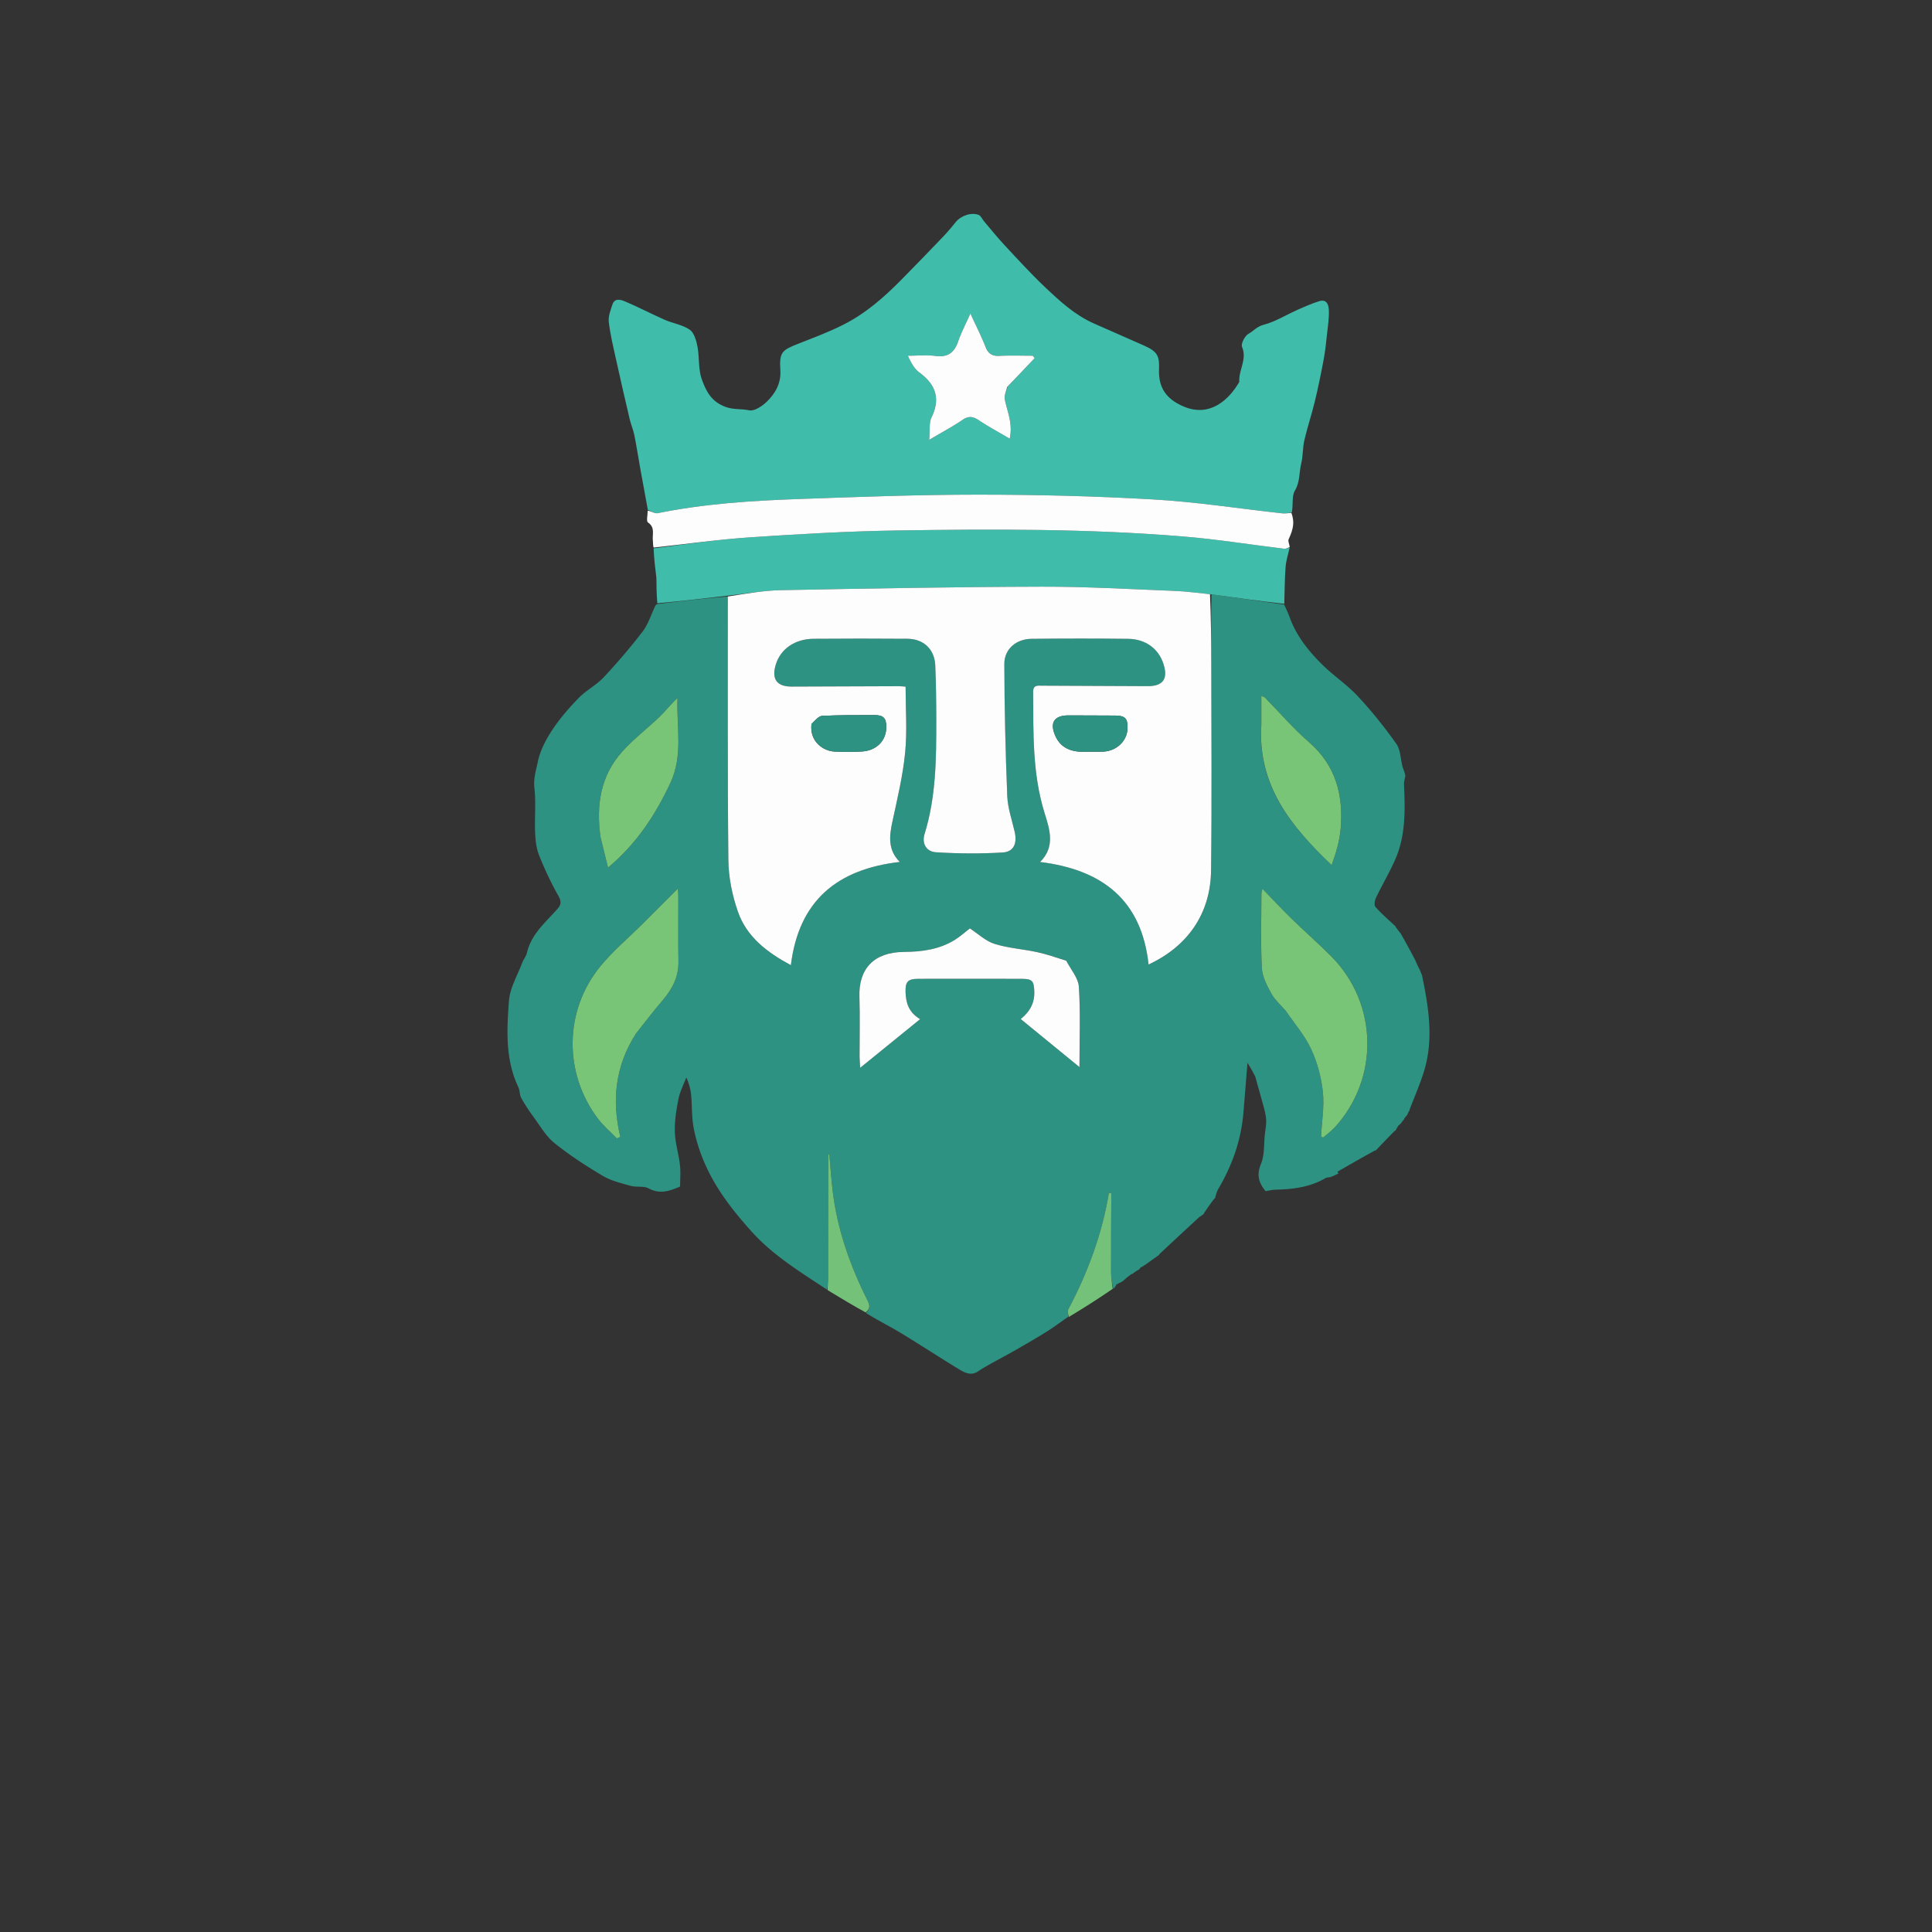 <svg xmlns="http://www.w3.org/2000/svg" xml:space="preserve" viewBox="0 0 1080 1080">
    <rect x="0" y="0" width="1080" height="1080" fill="#333333" stroke="none"/>
    <path fill="#2D9282" d="M783.042 521.892c2.666 4.75 5.332 9.5 8.14 14.96 1.054 2.516 1.968 4.32 2.882 6.125 0 0-.059.016.02.265.306.754.535 1.26.764 1.767 0 0 .145.426.243 1.05 3.748 18.11 6.316 35.66.808 53.214-2.225 7.089-5.229 13.934-7.878 20.89 0 0-.029.418-.252.807-.402.664-.577.941-.75 1.22 0 0 .012.32-.187.673-.408.642-.618.93-.827 1.22 0 0-.013-.077-.18.094-.38.462-.593.755-.805 1.047 0 0-.027.392-.361.707-.767.939-1.199 1.564-1.631 2.188 0 0-.048-.098-.186.06-.381.405-.625.653-.868.9 0 0 .05-.11-.204.047-.745 1.103-1.235 2.048-1.725 2.994 0 0-.011-.081-.31-.009-3.76 3.729-7.221 7.385-10.682 11.042 0 0-.004-.089-.33-.071-7.228 3.955-14.132 7.892-21.008 11.875-.041.023.293.696.453 1.065-1.393.637-2.755 1.354-4.187 1.882-.95.349-2.147.172-2.98.661-8.68 5.101-18.236 6.252-28.036 6.477-1.733.04-3.457.497-5.476.806-3.79-4.49-5.22-8.953-2.582-15.295 2.036-4.893 1.556-10.84 2.148-16.323.317-2.928.939-5.901.693-8.792-.275-3.226-1.294-6.404-2.139-9.563-1.189-4.448-2.516-8.86-3.857-13.92-1.53-3.068-2.988-5.504-4.404-7.868-.778 9.619-1.502 18.733-2.257 27.844-1.273 15.34-6.251 29.451-14.037 42.663-.977 1.658-1.353 3.67-2.008 5.517 0 0-.002-.077-.301.005-2.099 2.731-3.899 5.38-5.698 8.028-.02.323-.166.573-.857.986-.687.471-.954.708-1.221.945 0 0 .054-.099-.237.006-7.754 7.084-15.218 14.063-22.681 21.042 0 0-.059.45-.494.678-2.793 1.933-5.15 3.639-7.508 5.345 0 0-.044-.117-.172.004-.389.295-.633.49-.86.707 0 0-.418.132-.834.334-.663.467-.912.731-1.16.995-.014.318-.155.56-.974.827-1.368.775-2.186 1.453-3.004 2.132 0 0 .002-.085-.294-.051-1.106.7-1.916 1.368-2.727 2.036 0 0-.049-.108-.182.05-.378.404-.622.652-.866.9 0 0 .01-.105-.122.042-.39.323-.628.522-.847.745-.446.326-.892.652-1.883 1.156-1.05.47-1.556.764-2.062 1.057-.464.907-.929 1.813-1.733 2.343-.65-3.166-1.219-5.955-1.229-8.746-.048-13.286.056-26.572.105-39.858.005-1.644 0-3.288 0-4.931l-1.333-.08c-3.804 23.028-11.786 44.556-22.678 65.066-.586 1.104-.062 2.798-.055 4.218-4.024 2.796-7.947 5.756-12.097 8.35-5.862 3.664-11.864 7.109-17.862 10.55-4.471 2.564-9.048 4.945-13.546 7.465-2.357 1.32-4.71 2.67-6.95 4.174-3.83 2.572-7.333.767-10.434-1.111-11.06-6.697-21.858-13.824-32.924-20.509-6.235-3.766-12.801-6.984-19.254-11.052 2.452-2.374 2.222-4.308.926-6.895-9.886-19.744-17.186-40.336-19.664-62.416-.721-6.428-1.16-12.889-1.73-19.335l-.639.022v6.912c0 20.774.015 41.549-.027 62.323-.004 2.14-.35 4.279-.537 6.418-14.877-9.86-30.248-19.152-42.298-32.592-6.275-7-12.352-14.315-17.487-22.163-7.162-10.945-12.458-22.953-14.881-35.902-1.106-5.91-.822-12.07-1.383-18.097-.296-3.176-1.054-6.31-2.712-9.92-1.496 3.98-3.541 7.851-4.359 11.966-1.202 6.055-2.212 12.303-2.038 18.432.175 6.181 2.13 12.291 2.854 18.485.457 3.914.086 7.924.086 12.083-5.718 2.458-11.185 4.5-17.579 1.046-2.768-1.496-6.76-.52-9.986-1.42-5.342-1.49-10.973-2.817-15.66-5.598-9.369-5.559-18.6-11.539-27.062-18.367-4.784-3.86-8.031-9.678-11.776-14.757-2.458-3.332-4.758-6.816-6.752-10.44-.958-1.74-.711-4.12-1.578-5.94-7.378-15.498-6.504-32.062-5.277-48.329.544-7.21 4.734-14.16 7.37-21.19.738-1.967 2.24-3.706 2.701-5.709 2.344-10.205 10.06-16.7 16.557-23.938 2.548-2.838 2.908-4.448.962-7.903-4.091-7.263-7.66-14.876-10.753-22.621-1.55-3.883-2.032-8.353-2.208-12.59-.35-8.372.522-16.843-.42-25.124-.592-5.203.969-9.907 1.903-14.492 1.273-6.25 4.488-12.4 8.056-17.812 4.247-6.442 9.418-12.381 14.818-17.925 4.195-4.307 9.867-7.192 13.973-11.564a347.71 347.71 0 0 0 21.615-25.37c3.041-3.936 4.654-8.974 7.023-14.159.407-.867.706-1.086 1.38-1.423 13.359-1.638 26.344-3.159 39.372-4.209.051 49.46-.218 98.453.309 147.436.103 9.611 2.148 19.584 5.311 28.69 4.92 14.165 16.346 22.837 29.623 29.956 4.465-36.35 26.176-53.694 60.883-57.7-6.66-6.609-5.916-14.261-4.157-22.398 2.765-12.79 5.852-25.613 7.144-38.588 1.208-12.139.258-24.493.258-36.995-1.445-.104-2.578-.26-3.71-.257-19.994.066-39.989.178-59.984.218-8.331.017-11.336-4.216-8.873-12.29 2.66-8.715 10.596-14.339 21.147-14.434 17.495-.157 34.993-.13 52.489-.007 8.99.063 15.14 5.877 15.526 14.86.442 10.31.557 20.64.565 30.962.016 21.322-.124 42.625-6.542 63.315-1.618 5.219.832 9.866 6.464 10.214 12.368.763 24.845.864 37.21.113 6.21-.377 8.155-5.115 6.703-11.504-1.512-6.647-3.89-13.283-4.16-19.994-.993-24.597-1.572-49.223-1.642-73.84-.024-8.42 6.647-14.011 15.234-14.1 17.994-.188 35.994-.212 53.988.004 9.791.117 17.015 5.567 19.75 14.054 2.68 8.319-.231 12.438-8.86 12.408-19.662-.068-39.323-.18-58.984-.268-2.48-.012-5.043-.531-5.017 3.513.144 22.79-.51 45.584 6.43 67.8 2.834 9.07 6.053 18.742-2.552 27.244 34.798 4.255 56.777 21.31 60.652 57.3 21.817-10.155 34.62-28.35 34.923-52.532.485-38.652.159-77.314.124-115.972-.012-12.825-.183-25.65.142-38.442 13.826 1.94 27.227 3.846 40.63 5.753 1.022 2.361 2.176 4.675 3.046 7.092 3.728 10.36 10.441 18.754 18.07 26.327 6.33 6.285 13.958 11.304 20.02 17.807 7.761 8.325 14.935 17.287 21.51 26.578 2.415 3.413 2.338 8.564 3.526 12.886.436 1.589 1.244 3.075 1.55 5.167-.48 1.96-.81 3.369-.751 4.76.611 14.206.988 28.438-4.891 41.807-3.206 7.289-7.3 14.183-10.747 21.373-.722 1.506-1.191 4.262-.368 5.185 3.506 3.931 7.542 7.39 11.384 11.021 0 0-.189-.119-.081.146 1.034 1.436 1.961 2.607 2.888 3.778M595.65 536.776c-5.33-1.54-10.595-3.38-16.005-4.548-7.896-1.704-16.127-2.196-23.768-4.615-4.981-1.577-9.17-5.656-13.729-8.624-2.66 2.061-5.26 4.423-8.182 6.272-8.76 5.539-18.644 6.817-28.724 6.882-16.751.107-25.326 9.518-24.814 25.016.369 11.147.061 22.316.084 33.476.003 1.59.165 3.18.337 6.269l33.477-27.176c-6.554-4.015-7.928-9.258-8.114-15.204-.174-5.539 1.166-7.287 6.744-7.35 6.828-.077 13.657-.016 20.486-.017 12.658-.001 25.317-.065 37.974.023 5.644.04 6.508 1.223 6.758 6.77.283 6.301-2.11 11.287-7.574 15.71l32.824 26.837c0-15.945.599-30.442-.33-44.84-.319-4.946-4.457-9.645-7.444-14.881m123.43 28.634c4.732 7.011 10.422 13.58 13.922 21.16 3.424 7.417 5.637 15.756 6.5 23.89.864 8.15-.598 16.547-1.04 24.836l1.144.622c2.19-1.895 4.596-3.592 6.535-5.716 24.98-27.349 24.21-69.166-1.862-95.493-7.257-7.328-15.069-14.102-22.456-21.304-5.424-5.288-10.572-10.859-16.1-16.57-.214.995-.577 1.898-.58 2.801-.028 13.831-.461 27.686.243 41.481.247 4.839 2.835 9.797 5.25 14.21 1.954 3.572 5.252 6.408 8.445 10.083m-363.276 11.917c4.885-6.097 9.612-12.331 14.699-18.256 5.4-6.29 8.902-13.101 8.757-21.661-.207-12.162-.043-24.33-.067-36.494-.003-1.503-.19-3.005-.27-4.195-6.729 6.732-13.157 13.188-19.611 19.616-7.894 7.862-16.532 15.107-23.58 23.663-20.477 24.854-20.776 60.108-1.259 85.64 3.003 3.927 6.887 7.18 10.364 10.744l1.927-.868c-4.94-20.5-2.792-39.818 9.04-58.189m349.298-171.825c-2.222 33.58 16.657 56.528 39.289 78.1 2.492-6.886 4.47-13.572 5.043-20.375 1.582-18.777-2.687-35.395-17.8-48.436-8.757-7.555-16.322-16.49-24.45-24.78-.376-.382-1.015-.507-2.082-1.013v16.504m-369.28 63.058 4.069 16.439c16.327-13.675 26.546-29.69 34.838-47.289 7.286-15.46 3.373-31.554 3.978-47.513-3.72 3.403-6.596 7.22-9.994 10.494-6.824 6.574-14.489 12.35-20.805 19.36-12.235 13.573-14.756 30.066-12.085 48.509z"/>
    <path fill="#40BCAB" d="M362.142 285.016c-1.439-7.86-2.898-15.717-4.312-23.582-1.094-6.09-2.017-12.214-3.244-18.277-.609-3.007-1.89-5.874-2.593-8.869-2.617-11.14-5.182-22.292-7.642-33.468-1.522-6.914-3.22-13.83-4.032-20.84-.365-3.141.988-6.597 2.027-9.757 1.252-3.804 4.757-2.677 6.936-1.765 7.511 3.147 14.727 6.991 22.186 10.272 4.625 2.035 10.002 2.778 14.053 5.549 2.469 1.688 3.707 6 4.351 9.355 1.168 6.078.388 12.713 2.434 18.39 2.337 6.482 5.28 12.69 13.65 15.567 4.445 1.528 8.654.839 12.83 1.784 2.794.632 7.14-2.228 9.705-4.668 4.895-4.657 8.2-10.45 7.734-17.704-.669-10.436.962-11.295 10.735-15.137 8.155-3.206 16.33-6.261 24.264-10.244 12.683-6.366 22.858-15.344 32.58-25.184 7.868-7.963 15.645-16.015 23.385-24.101 2.504-2.616 4.835-5.409 7.113-8.227 2.852-3.531 8.655-5.596 12.812-3.943 1.252.498 1.945 2.346 2.95 3.528 3.769 4.431 7.413 8.98 11.376 13.231 7.391 7.928 14.694 15.972 22.552 23.42 8.298 7.864 16.751 15.703 27.429 20.443 9.322 4.14 18.683 8.192 28 12.342 7.397 3.294 8.797 5.565 8.488 13.338-.415 10.427 4.192 16.63 13.54 20.683 15.092 6.544 25.686-4.095 31.07-13.243.085-.143.264-.289.254-.422-.484-6.553 4.513-12.557 1.534-19.608-.73-1.728 1.57-6.176 3.61-7.282 2.784-1.51 4.7-4.059 8.3-4.993 6.668-1.73 12.767-5.599 19.165-8.435 4.001-1.773 8.03-3.577 12.206-4.836 4.233-1.275 5.152 2.355 5.254 5.128.158 4.286-.502 8.615-.975 12.908-.54 4.903-1.037 9.828-1.94 14.672-1.464 7.844-3.067 15.672-4.94 23.427-1.751 7.245-4.151 14.335-5.836 21.593-.983 4.235-.707 8.77-1.752 12.982-1.248 5.028-.603 10.308-3.552 15.246-1.81 3.03-.858 7.711-1.7 12.108-2.2.498-3.87.73-5.493.551-23.92-2.635-47.773-6.362-71.762-7.749-32.696-1.89-65.494-2.693-98.249-2.693-33.587 0-67.182 1.28-100.757 2.473-26.233.932-52.429 2.651-78.26 7.898-1.635.332-3.647-1.198-5.484-1.861m201.199-68.947 15.037-15.874-1.037-1.34c-6.144 0-12.302-.241-18.43.085-4.077.217-6.424-1.035-7.966-4.95-2.35-5.968-5.258-11.716-8.48-18.765-2.65 5.98-5.106 10.671-6.83 15.619-2.161 6.203-5.722 9.034-12.592 8.141-5.1-.662-10.355-.13-15.541-.13 1.866 4.102 3.673 7.308 6.374 9.308 9 6.667 12.047 14.387 6.903 25.07-1.539 3.197-.87 7.456-1.341 12.638 7.294-4.317 13.175-7.442 18.645-11.168 3.355-2.286 5.802-1.94 8.996.169 5.473 3.612 11.259 6.75 17.335 10.335 1.89-8.373-1.35-15.004-2.714-21.923-.412-2.093.665-4.48 1.641-7.215z"/>
    <path fill="#40BCAB" d="M717.922 337.543c-13.439-1.485-26.84-3.391-41.108-5.355-7.146-.673-13.415-1.607-19.71-1.85-24.933-.965-49.877-2.451-74.813-2.385-48.6.128-97.2 1.018-145.793 1.96-9.909.191-19.787 2-29.679 3.062-12.985 1.521-25.97 3.042-39.365 4.235-.45-4.967-.491-9.606-.532-14.245-.659-5.327-1.318-10.655-1.542-16.441 18.415-2.417 36.355-4.99 54.387-6.189 27.353-1.82 54.759-3.39 82.161-3.807 53.218-.81 106.469-.998 159.573 3.372 18.811 1.548 37.502 4.56 56.255 6.834 1.018.123 2.114-.405 3.173-.63-.788 3.598-1.993 7.163-2.273 10.8-.518 6.717-.494 13.476-.734 20.639z"/>
    <path fill="#FDFDFD" d="M720.965 305.787c-1.095.542-2.191 1.07-3.209.947-18.753-2.274-37.444-5.286-56.255-6.834-53.104-4.37-106.355-4.181-159.573-3.372-27.402.417-54.808 1.987-82.161 3.807-18.032 1.2-35.972 3.772-54.394 5.761-.42-1.236-.244-2.526-.412-3.77-.47-3.48 1.472-7.442-2.735-10.267-1.006-.676-.197-4.055-.153-6.617 1.906.237 3.918 1.767 5.553 1.435 25.831-5.247 52.027-6.966 78.26-7.898 33.575-1.193 67.17-2.472 100.757-2.473 32.755 0 65.553.803 98.249 2.693 23.989 1.387 47.842 5.114 71.762 7.75 1.624.178 3.293-.054 5.252-.275 1.8 5.15 1.226 8.696-1.544 14.785-.467 1.027.393 2.658.603 4.328z"/>
    <path fill="#74C17A" d="M462.648 721.193c-.06-2.344.286-4.483.29-6.623.042-20.774.026-41.549.027-62.323v-6.912l.64-.022c.568 6.446 1.008 12.907 1.73 19.335 2.477 22.08 9.777 42.672 19.663 62.416 1.296 2.587 1.526 4.52-1.084 6.597-7.088-3.884-14.053-8.073-21.266-12.468z"/>
    <path fill="#74C17A" d="M597.447 736.203c-.315-1.53-.84-3.225-.253-4.33 10.892-20.509 18.874-42.037 22.678-65.066l1.333.08c0 1.644.005 3.288 0 4.932-.049 13.286-.153 26.572-.105 39.858.01 2.79.579 5.58.908 8.783-8.072 5.56-16.163 10.708-24.561 15.743z"/>
    <path fill="#FDFDFD" d="M406.862 333.446c9.85-1.534 19.727-3.342 29.636-3.534 48.593-.941 97.193-1.831 145.793-1.96 24.936-.065 49.88 1.421 74.813 2.386 6.295.243 12.564 1.177 19.287 1.818.54 12.848.711 25.673.723 38.498.035 38.658.36 77.32-.124 115.972-.303 24.181-13.106 42.377-34.923 52.532-3.875-35.99-25.854-53.045-60.652-57.3 8.605-8.502 5.386-18.174 2.552-27.244-6.94-22.216-6.286-45.01-6.43-67.8-.026-4.044 2.537-3.525 5.017-3.513 19.661.088 39.322.2 58.984.268 8.629.03 11.54-4.09 8.86-12.408-2.735-8.487-9.959-13.937-19.75-14.054-17.994-.216-35.994-.192-53.988-.005-8.587.09-15.258 5.68-15.234 14.1.07 24.618.649 49.244 1.641 73.841.27 6.71 2.65 13.347 4.16 19.994 1.453 6.389-.493 11.127-6.703 11.504-12.364.75-24.841.65-37.21-.113-5.631-.348-8.081-4.995-6.463-10.214 6.418-20.69 6.558-41.993 6.542-63.315-.008-10.321-.123-20.652-.565-30.962-.386-8.983-6.535-14.797-15.526-14.86-17.496-.123-34.994-.15-52.489.007-10.551.095-18.488 5.719-21.147 14.434-2.463 8.074.542 12.307 8.873 12.29 19.995-.04 39.99-.152 59.985-.218 1.131-.004 2.264.153 3.71.257 0 12.502.95 24.856-.26 36.995-1.29 12.975-4.378 25.798-7.143 38.588-1.76 8.137-2.503 15.789 4.157 22.398-34.707 4.006-56.418 21.35-60.883 57.7-13.277-7.119-24.703-15.791-29.623-29.956-3.163-9.106-5.208-19.079-5.311-28.69-.527-48.983-.258-97.976-.31-147.436m46.74 71.454c-1.115 9.729 6.767 14.958 12.854 15.22 5.135.222 10.303.292 15.427-.034 8.2-.521 13.572-6.138 13.568-13.69-.003-4.914-1.588-6.66-6.51-6.655-9.789.007-19.589-.067-29.357.435-2.016.104-3.91 2.572-5.981 4.724m156.883 15.283c2.157-.003 4.32.097 6.469-.028 7.346-.43 13.122-6.052 13.346-12.895.182-5.576-1.287-7.206-6.838-7.258-8.625-.082-17.253-.018-25.879-.098-8.307-.077-11.03 4.052-7.536 11.677 2.44 5.324 6.833 7.968 12.504 8.538 2.3.232 4.642.055 7.934.064z"/>
    <path fill="#FDFDFD" d="M595.947 536.988c2.69 5.024 6.828 9.723 7.147 14.669.929 14.398.33 28.895.33 44.84L570.6 569.66c5.463-4.423 7.857-9.409 7.574-15.71-.25-5.547-1.114-6.73-6.758-6.77-12.657-.088-25.316-.024-37.974-.023-6.829 0-13.658-.06-20.486.017-5.578.063-6.918 1.811-6.744 7.35.186 5.946 1.56 11.189 8.114 15.204l-33.477 27.176c-.172-3.088-.334-4.679-.337-6.27-.023-11.159.285-22.328-.084-33.475-.512-15.498 8.063-24.909 24.814-25.016 10.08-.065 19.964-1.343 28.724-6.882 2.923-1.849 5.521-4.21 8.182-6.272 4.558 2.968 8.748 7.047 13.729 8.624 7.641 2.419 15.872 2.91 23.768 4.615 5.41 1.169 10.675 3.008 16.302 4.76z"/>
    <path fill="#78C578" d="M718.835 565.154c-2.947-3.419-6.245-6.255-8.2-9.827-2.414-4.413-5.002-9.371-5.249-14.21-.704-13.795-.27-27.65-.242-41.48.002-.904.365-1.807.58-2.801 5.527 5.71 10.675 11.281 16.099 16.569 7.387 7.202 15.199 13.976 22.456 21.304 26.072 26.327 26.841 68.144 1.862 95.493-1.94 2.124-4.346 3.82-6.535 5.716l-1.144-.622c.442-8.289 1.904-16.686 1.04-24.837-.863-8.133-3.076-16.472-6.5-23.889-3.5-7.58-9.19-14.149-14.167-21.416zM355.6 577.628c-11.627 18.07-13.775 37.388-8.835 57.888l-1.927.868c-3.477-3.564-7.361-6.817-10.364-10.744-19.517-25.532-19.218-60.786 1.259-85.64 7.048-8.556 15.686-15.801 23.58-23.663 6.454-6.428 12.882-12.884 19.61-19.616.081 1.19.268 2.692.271 4.195.024 12.165-.14 24.332.067 36.494.145 8.56-3.357 15.37-8.757 21.66-5.087 5.926-9.814 12.16-14.904 18.558zm349.503-172.624v-16.006c1.067.506 1.706.63 2.081 1.014 8.129 8.288 15.694 17.224 24.45 24.78 15.114 13.04 19.383 29.658 17.8 48.435-.573 6.803-2.55 13.489-5.042 20.375-22.632-21.572-41.51-44.52-39.29-78.598zM335.73 468.13c-2.577-18.013-.056-34.506 12.179-48.08 6.316-7.008 13.981-12.785 20.805-19.36 3.398-3.274 6.274-7.09 9.994-10.493-.605 15.96 3.308 32.052-3.978 47.513-8.292 17.599-18.511 33.614-34.838 47.289-1.564-6.321-2.816-11.38-4.162-16.87z"/>
    <path fill="#FDFDFD" d="M563.05 216.31c-.685 2.494-1.762 4.88-1.35 6.974 1.364 6.92 4.604 13.55 2.714 21.923-6.076-3.585-11.862-6.723-17.335-10.335-3.194-2.109-5.64-2.455-8.996-.17-5.47 3.727-11.351 6.852-18.645 11.17.47-5.183-.198-9.442 1.341-12.639 5.144-10.683 2.098-18.403-6.903-25.07-2.7-2-4.508-5.206-6.374-9.308 5.186 0 10.441-.532 15.541.13 6.87.893 10.43-1.938 12.592-8.141 1.724-4.948 4.18-9.64 6.83-15.619 3.222 7.049 6.13 12.797 8.48 18.765 1.542 3.915 3.89 5.167 7.967 4.95 6.127-.326 12.285-.085 18.43-.085l1.036 1.34a3683.325 3683.325 0 0 1-15.328 16.115z"/>
    <path fill="#2D9282" d="M453.662 404.513c2.01-1.765 3.905-4.233 5.921-4.337 9.768-.502 19.568-.428 29.357-.435 4.922-.004 6.507 1.741 6.51 6.656.004 7.551-5.367 13.168-13.568 13.69-5.124.325-10.292.255-15.427.033-6.087-.262-13.969-5.491-12.793-15.607zM610 420.183c-2.807-.01-5.149.168-7.449-.064-5.67-.57-10.063-3.214-12.504-8.538-3.494-7.625-.771-11.754 7.536-11.677 8.626.08 17.254.016 25.88.098 5.55.052 7.02 1.682 6.837 7.258-.224 6.843-6 12.465-13.346 12.895-2.15.125-4.312.025-6.954.028z"/>
</svg>
